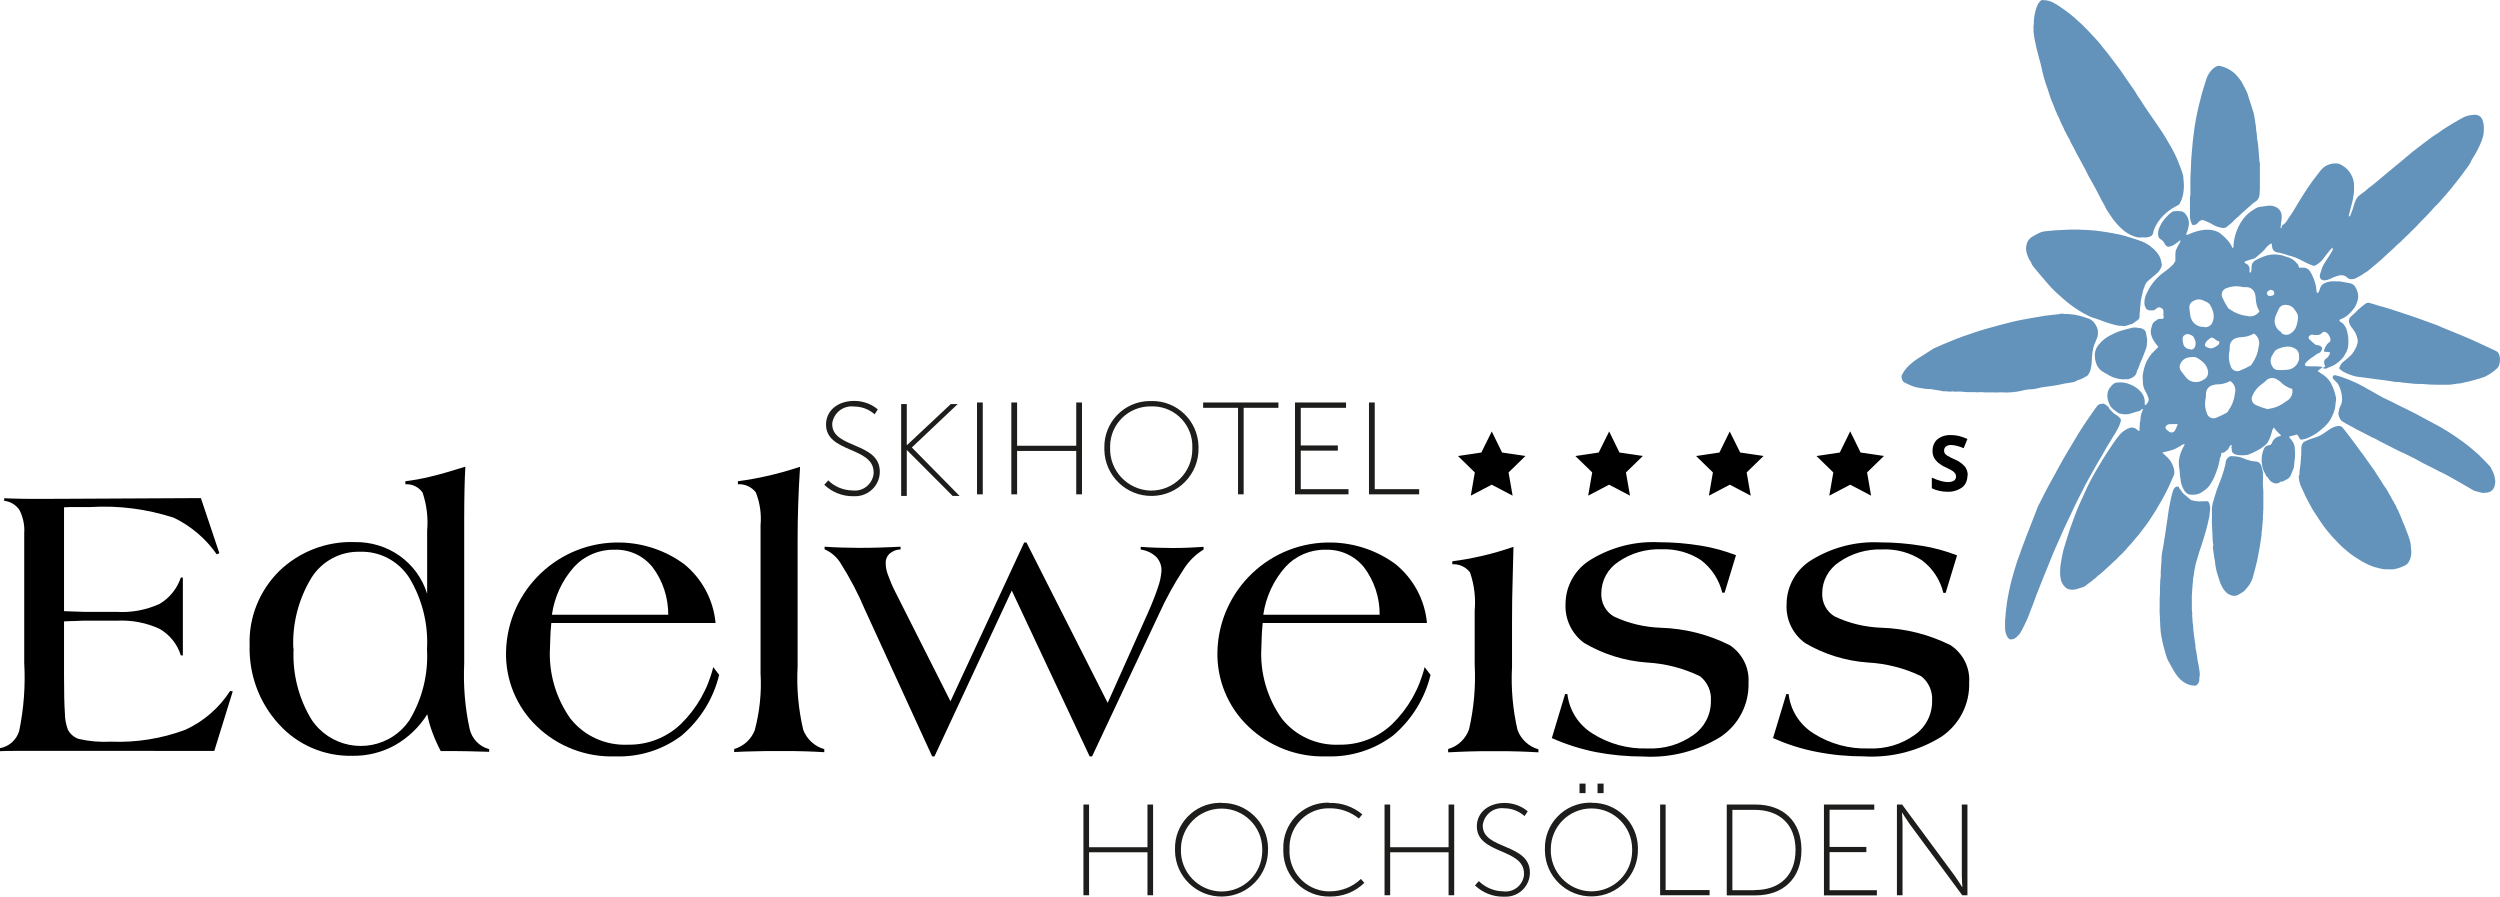 <?xml version="1.0" encoding="UTF-8"?><svg id="Ebene_1" xmlns="http://www.w3.org/2000/svg" viewBox="0 0 173.36 62.18"><defs><style>.cls-1,.cls-2,.cls-3{stroke-width:0px;}.cls-2{fill:#6392bb;}.cls-3{fill:#1d1d1b;}</style></defs><g id="Gruppe_808"><path id="Pfad_1983" class="cls-2" d="m150.85,18.1c0-.15,0-.3,0-.45.02-.08,0-.17.02-.24s.05-.14.09-.21c.03-.09.08-.18.14-.26.05-.08.09-.17.11-.26-.03-.03-.05,0-.07.01-.15.13-.31.24-.48.34-.09.04-.19.07-.29.08-.04,0-.08,0-.11-.03-.06-.04-.12-.1-.15-.17-.06-.14-.17-.26-.3-.33-.08-.05-.14-.14-.15-.24-.03-.2,0-.4.09-.58.05-.11.1-.21.16-.31s.14-.2.22-.3c.04-.05.09-.09.13-.14.11-.13.23-.23.37-.32.04-.03.08-.04.13-.04.16-.02.33-.02.49,0,.14.03.26.12.34.24.12.16.19.36.2.56,0,.09,0,.19-.03.28-.03.15-.08.31-.14.45,0,.02,0,.03-.02.05,0,.03.02.05.05.06h0s.07-.02.1-.03c.3-.14.62-.25.95-.3.32-.06.65-.04.95.06.14.05.27.12.38.22.15.12.29.25.42.4.15.16.27.35.36.55l.03.02s.04-.06.04-.1c0-.36.09-.73.21-1.07.14-.39.36-.76.64-1.07.11-.12.23-.22.36-.31.11-.08.24-.14.34-.22.07-.04.15-.07.24-.09l.58-.08c.18-.03.37,0,.53.07.21.08.37.26.42.48.02.1.03.21.02.31,0,.1-.02.2-.04.3,0,.1-.03.26-.04.38.02.02.05.02.07,0,0,0,0-.01,0-.02,0-.05.03-.1.03-.15.18-.1.32-.26.41-.44.06-.1.14-.19.2-.29.1-.15.2-.3.29-.46.18-.32.38-.63.58-.95s.42-.64.64-.95c.18-.25.38-.48.56-.73.09-.11.19-.2.3-.28.08-.05.16-.09.25-.12.22-.09.46-.11.69-.07.05,0,.09.03.13.05.33.16.61.42.77.75.13.24.19.51.18.78v.24c0,.21-.04.42-.08.63-.02.14-.06.29-.1.42-.07.24-.12.48-.18.7v.1s.08-.04.09-.06c.08-.18.15-.37.21-.56.05-.22.13-.44.24-.64.07-.1.15-.19.25-.26.21-.14.41-.3.6-.48.05-.05.12-.08.17-.12.22-.17.43-.35.64-.53l.84-.7.67-.55c.24-.2.46-.4.7-.59s.52-.4.78-.6c.18-.14.37-.27.55-.41s.37-.23.55-.37c.31-.24.65-.42.98-.63.23-.14.46-.26.69-.39.14-.07.3-.12.45-.14.09-.02.19-.02.28-.03.27-.03.52.14.59.4.05.15.08.3.08.45,0,.19,0,.39-.04.58-.03.13-.07.26-.12.39-.06.16-.13.32-.21.48-.14.27-.28.54-.45.79,0,0,0,.02-.02.03-.08.2-.19.39-.33.56-.09.12-.18.24-.27.37-.16.22-.33.44-.5.65-.24.31-.49.62-.76.92-.15.17-.3.34-.45.51-.02.02-.04.04-.06.06-.16.15-.31.31-.45.48-.11.13-.24.24-.35.37-.24.24-.47.47-.69.72-.11.12-.24.22-.35.34-.12.13-.24.25-.37.36-.14.12-.24.24-.35.35h0c-.17.14-.33.28-.48.44-.25.24-.51.45-.75.69-.15.15-.32.27-.48.42s-.39.31-.58.48c-.1.08-.22.12-.31.2s-.27.15-.41.24c-.13.09-.29.13-.45.12-.09,0-.18-.05-.25-.12-.12-.12-.29-.17-.46-.15-.06,0-.12.01-.17.03-.18.05-.36.12-.53.21-.12.06-.25.1-.39.11-.11.01-.23-.03-.3-.12-.06-.12-.06-.27,0-.39.05-.14.08-.28.14-.42.05-.11.11-.22.18-.32.13-.21.26-.4.39-.61.04-.06.07-.13.12-.2.03-.07.03-.14,0-.21-.04.04-.09.08-.12.12-.08.09-.16.19-.24.29-.11.14-.22.28-.32.42-.12.14-.26.26-.42.36-.05.03-.12.06-.18.07-.03,0-.07,0-.1-.02-.24-.09-.48-.2-.72-.33-.31-.17-.64-.3-.98-.38-.09-.02-.17-.07-.27-.09-.16-.05-.32-.08-.48-.11-.16-.02-.28-.13-.33-.28-.02-.07-.03-.15-.04-.22,0-.04,0-.07,0-.11-.07,0-.14.04-.2.09-.08.06-.16.14-.22.22-.11.15-.25.28-.39.4-.1.09-.22.18-.32.27-.04.03-.09.06-.14.07-.12.04-.24.07-.37.11-.06.02-.12.04-.18.06-.03.02-.05.03-.08.06,0,.06.04.08.08.1.2.07.31.27.27.48,0,.05,0,.1.02.15.06.02.08-.03.09-.06.02-.08.03-.16.03-.24v-.09c0-.19.1-.36.26-.45.17-.1.34-.18.53-.25.49-.21,1.05-.22,1.55-.03.04.02.08.03.12.04.26.06.49.21.66.41,0,.01.02.03.03.04.07.05.11.12.12.21,0,.03.02.05.03.08h.28c.19-.01.38.09.48.26.18.29.31.62.39.95.03.12.04.24.05.37,0,.06.02.11.04.17.06,0,.11-.03.13-.09.04-.08.06-.16.09-.24.03-.13.12-.24.24-.31.22-.12.48-.18.73-.16h.04c.2-.01.41,0,.61.05.16.02.32.06.48.09.13.03.24.1.31.21.12.18.2.38.22.59.02.11,0,.22-.02.33-.07.31-.22.6-.45.83-.09.1-.2.2-.31.29-.1.08-.21.15-.33.19l-.13.06c-.05.02-.06.07-.04.12,0,0,0,.02.02.03.11.05.21.12.28.22.1.12.17.25.2.4.09.31.13.63.1.95,0,.25-.09.49-.22.69-.03.05-.06.1-.09.15,0,.02-.02.04-.04.06-.19.24-.43.44-.7.58-.14.06-.26.12-.41.17,0,.02-.03.03-.04.04h-.1c-.06,0-.12-.01-.17-.03-.06,0,.2-.1.17-.15-.06-.08-.08-.17-.08-.27s.05-.19.14-.24c.13-.09.23-.23.27-.38.05-.15-.46-.02-.42-.17.04-.14.1-.28.18-.4.06-.09.14-.16.24-.22.06-.13.04-.27-.04-.39-.05-.11-.13-.21-.24-.27-.09-.06-.2-.04-.27.04-.09.1-.21.16-.34.15-.11.01-.22,0-.33-.02-.05-.02-.11,0-.15.04-.03.03-.07.04-.1.07-.03.1,0,.21.1.26.1.11.22.21.34.3.11.09.24.03.37.12s.14.14.1.24-.06.1-.11.19c-.06.04-.13.08-.21.1-.03.01-.05.03-.07.05-.12.09-.24.18-.36.25-.12.09-.24.19-.35.3-.02.02-.03.03-.04.06-.05.05-.05.12,0,.17.02.02.05.04.09.03.07,0,.24.02.3.01.25-.01.5,0,.75.03.2.02-.44.29-.25.34.02,0,.03.01.05.02.11.09.23.17.35.24.2.15.36.33.48.55.17.32.28.66.35,1.01v.16c0,.09-.04.17-.04.26,0,.22-.06.43-.14.64-.06.16-.14.31-.22.46-.15.23-.33.43-.54.6-.26.24-.56.45-.89.6-.19.1-.4.16-.62.18-.12-.09-.13-.26-.26-.36l-.56.15.06.08c.09.1.17.21.24.33.07.13.11.27.11.42,0,.08,0,.15.02.24v.14c0,.19-.02.38-.05.58-.02.08,0,.16-.02.24,0,.09-.04.18-.08.27-.04.11-.09.22-.13.33-.06.17-.19.3-.35.36-.04,0-.07.03-.1.05-.08.06-.18.09-.28.08-.1.11-.26.15-.4.11-.13-.03-.25-.1-.34-.2-.09-.08-.12-.22-.24-.29-.02,0-.02-.04-.03-.06-.02-.04-.04-.09-.06-.13-.12-.18-.19-.39-.21-.61-.06-.32-.03-.65.07-.95.02-.05.04-.1.06-.15.05-.13.17-.22.31-.24.12,0,.23-.08.26-.2.09-.23.3-.4.55-.44.02,0,.04-.02.06-.03,0-.03-.02-.05-.04-.07-.06-.06-.12-.12-.18-.17-.1-.1-.19-.21-.27-.33-.06.08-.11.17-.13.27-.04.19-.11.38-.19.56,0,0-.02.02-.02.03-.06.17-.18.32-.33.42-.15.13-.32.24-.5.33-.17.1-.36.17-.54.25-.04.02-.08.03-.12.04-.24.04-.49.04-.74,0-.1-.02-.19-.06-.26-.13-.06-.04-.09-.11-.09-.19,0-.03,0-.06,0-.09-.03-.07-.03-.15,0-.22v-.05s-.09,0-.11.04c-.04.05-.07.11-.1.17-.03.08-.09.14-.16.18-.02,0-.03.02-.04.03-.08.09-.19.13-.31.12,0,.04,0,.08-.02.12,0,.04,0,.09-.02.12-.05.08-.08.17-.08.27-.07.36-.18.71-.32,1.04-.09.24-.22.47-.36.68-.11.16-.25.29-.41.4-.1.08-.21.14-.33.2-.1.03-.2.06-.3.07s-.2,0-.3,0c-.11,0-.22-.06-.3-.13-.07-.06-.13-.14-.17-.22-.11-.19-.19-.41-.21-.63-.02-.15-.05-.3-.06-.46,0-.26-.08-.52-.07-.79,0-.08,0-.16.02-.24.05-.29.15-.57.29-.83.04-.06.07-.13.1-.2-.09,0-.17.02-.24.08-.05.04-.1.08-.16.1-.04.02-.09.04-.12.07-.12.07-.24.12-.37.16-.2.06-.41.11-.61.15-.02,0-.04.01-.05.03.11.11.24.22.34.32.27.26.44.6.49.97,0,.11,0,.21-.05.31-.12.26-.24.53-.35.78-.25.53-.54,1.05-.85,1.56-.18.28-.35.56-.54.84-.14.2-.29.4-.44.59-.1.13-.2.27-.31.4s-.24.26-.34.4c-.14.18-.31.33-.45.51-.15.17-.31.34-.48.49-.07.07-.13.15-.2.21-.15.12-.28.27-.42.39s-.24.22-.36.33-.22.21-.34.3c-.14.1-.27.21-.39.34-.09.02-.13.11-.2.16-.07.04-.14.09-.21.15s-.16.1-.22.17c-.06.05-.13.09-.21.11-.15.04-.3.09-.46.14-.19.05-.39.04-.57-.02-.06-.03-.11-.06-.16-.11-.19-.17-.31-.39-.34-.64-.04-.18-.04-.37-.03-.56,0-.27.06-.53.1-.79.05-.31.12-.61.22-.91.13-.4.24-.81.38-1.21.04-.11.08-.22.12-.33.16-.42.3-.83.48-1.24.08-.21.19-.4.28-.61.05-.12.1-.24.16-.36.12-.26.24-.52.38-.78.16-.31.34-.62.52-.92.07-.12.14-.24.21-.35.12-.2.24-.4.37-.6.16-.24.32-.48.48-.72.13-.19.27-.38.42-.56.15-.17.33-.31.53-.41.09-.05.19-.08.3-.1.12,0,.24.04.33.11.05.04.09.08.14.11.03.01.05.02.08.03,0-.16,0-.3.02-.43,0-.08,0-.16.03-.24.02-.12.02-.24.04-.37.02-.14.07-.28.14-.42,0-.02,0-.04.02-.06-.02-.02-.06-.02-.08,0h0s-.07.05-.1.08c-.04.04-.1.06-.16.07-.15.04-.3.08-.44.13-.18.07-.36.09-.55.07-.08,0-.15-.01-.22-.03-.09-.01-.17-.05-.24-.1-.08-.06-.17-.13-.25-.19-.13-.1-.23-.22-.29-.37-.09-.18-.14-.37-.15-.58,0-.18.04-.35.13-.5.09-.13.19-.25.32-.35.06-.04.12-.07.19-.07.23-.03.47-.02.7.04.21.06.42.15.6.27.13.08.25.18.35.29.22.23.34.55.3.87v.06s.07.04.1,0h0c.06-.07.11-.14.15-.22.04-.09.04-.19,0-.27-.05-.15-.11-.3-.19-.43-.1-.17-.16-.35-.18-.55,0-.15-.02-.3-.02-.46,0-.09,0-.17.03-.26.03-.19.08-.38.14-.56.14-.39.37-.74.68-1.02l.24-.24c-.09-.11-.18-.21-.25-.32-.12-.17-.21-.36-.26-.56-.03-.14-.02-.28.02-.42.1-.39.1-.37.43-.6.04-.03.1-.05.15-.04h.16c.09,0,.13-.05.12-.13,0-.03,0-.06-.02-.09-.02-.07.02-.24,0-.31-.02-.15-.05-.18-.18-.24-.07-.04-.16-.04-.24,0-.11.07-.15.17-.32.18h-.24s-.07-.03-.1-.04c-.05,0-.09-.04-.11-.08-.09-.12-.13-.26-.13-.41,0-.22.05-.43.15-.63.28-.64.74-1.18,1.32-1.57.19-.14.36-.29.53-.46m1.19,5.91c.14.02.27-.06.32-.2.04-.09.05-.2.04-.3-.02-.13-.07-.26-.14-.38-.02-.03-.05-.06-.09-.08-.05-.03-.1-.06-.16-.08-.12-.06-.26-.05-.37.03-.09.05-.15.16-.14.26,0,.11.02.22.04.33.05.24.27.41.52.39,0,0-.02.03-.02.03Zm.95-1.56c.26.04.51-.11.59-.36.07-.17.09-.35.07-.53-.04-.24-.13-.47-.26-.67-.04-.06-.1-.11-.16-.15-.1-.05-.2-.1-.3-.14-.23-.11-.49-.09-.7.05-.18.09-.28.28-.26.48.02.2.04.4.08.59.09.45.51.76.97.71l-.03.02h0Zm5.34.4c.2.17.49.18.69.02.15-.1.27-.24.34-.41.09-.23.14-.47.14-.72,0-.07-.02-.15-.05-.22-.05-.1-.11-.19-.18-.28-.13-.21-.37-.33-.61-.33-.2-.02-.39.08-.48.26s-.17.36-.24.54c-.16.42.02.89.42,1.1l-.03.02v.02Zm-5.4,3.26c.24-.1.38-.35.33-.61-.03-.18-.1-.34-.21-.48-.16-.18-.35-.33-.57-.45-.07-.03-.14-.05-.22-.05-.11,0-.22.01-.32.03-.25.03-.46.18-.57.4-.11.17-.1.38.02.54.12.16.24.32.37.48.31.35.84.39,1.21.11l-.03.03h0Zm6.63-1.56c.06-.25-.06-.52-.29-.63-.16-.09-.34-.13-.52-.12-.24.02-.48.08-.7.19-.07.03-.12.08-.17.15-.06.09-.12.18-.17.28-.13.21-.14.48-.02.7.07.18.24.31.44.31s.4,0,.6-.02c.47-.02.85-.4.86-.88l-.03.02h0Zm-5.57-1.12c-.1-.03-.19-.09-.27-.16-.02-.02-.05-.04-.07-.05-.08-.06-.2-.05-.27.02-.03.03-.06.06-.1.09-.09.06-.17.15-.21.26-.05.08-.02.18.06.23,0,0,.02,0,.02.01.09.04.17.07.27.09h.07c.14-.02.27-.08.38-.17.14-.05.21-.2.16-.33l-.04.02h0Zm5.09,3.3c-.3-.09-.57-.25-.79-.48-.06-.06-.13-.1-.21-.15-.24-.18-.59-.16-.8.06-.09.1-.2.18-.31.26-.27.19-.48.45-.61.75-.14.23-.06.52.16.65.02.01.05.03.07.04.25.11.51.2.77.27.06.02.13-.02.2-.03.41-.06.79-.24,1.11-.5.34-.16.52-.54.42-.9l-.03.03h.02Zm-2.65-3.82c-.27.15-.58.23-.89.24-.09,0-.17.02-.25.04-.3.05-.52.31-.52.61,0,.13,0,.27-.04.4-.05.32-.02.65.1.95.07.25.33.41.58.34.03,0,.05-.02.08-.03.25-.1.5-.22.73-.35.05-.03.08-.11.12-.16.24-.34.39-.73.43-1.14.12-.34-.02-.72-.32-.91h-.04.02Zm-1.65,3.29c-.27.15-.58.22-.89.22-.09,0-.17.02-.25.04-.3.05-.52.31-.52.61,0,.13,0,.27-.04.4-.05.32-.02.65.1.95.07.25.33.41.58.34.03,0,.05-.02.08-.03.25-.1.5-.22.73-.35.05-.03.08-.11.12-.16.24-.34.39-.73.43-1.14.11-.34-.02-.71-.33-.9h-.03l.02.02Zm2.03-4.87c-.15-.27-.23-.57-.24-.88,0-.09-.02-.17-.04-.26-.05-.3-.31-.52-.61-.51-.13,0-.27,0-.4-.04-.32-.05-.65-.02-.95.1-.26.07-.41.32-.34.58,0,.03.02.06.03.08.11.25.24.49.39.72.03.05.11.08.16.12.34.24.73.39,1.14.43.35.11.72-.04.9-.35h-.04Zm-5.66,7.87l-.04-.03c-.17,0-.34.01-.51.01-.09,0-.18.05-.24.12-.06.05-.07.14-.02.2,0,0,0,.01.02.02.05.07.12.13.19.17.12.1.3.09.4-.04.02-.03.04-.06.05-.09.04-.09.09-.18.12-.27.02-.04.04-.08.05-.12l-.03.02h0Zm6.41-9.33s-.09.06-.14.09c-.09.08-.1.12-.04.24.03.06.09.09.16.09.09,0,.18-.01.25-.06.04-.02.07-.06.06-.1,0-.02,0-.05,0-.07,0-.09-.06-.16-.15-.17l-.13-.03h0Z"/><path id="Pfad_1984" class="cls-2" d="m141.03,1.74c0-.19,0-.39.04-.58.03-.26.1-.52.2-.77.04-.1.1-.2.18-.28.06-.09.16-.13.26-.1.25,0,.5.07.72.2.18.09.34.21.51.32.38.26.75.54,1.08.85.27.24.53.48.77.74.25.27.44.48.66.71.15.16.28.34.42.52.09.11.18.22.27.33.17.22.34.44.5.66l.36.48c.07.1.14.2.21.3l.16.24c.14.2.27.39.41.59.06.09.13.18.19.27.07.1.14.21.2.32.08.14.17.27.26.39.05.08.1.16.15.24.11.17.22.34.33.5s.24.35.36.52.24.34.35.51.24.35.35.52c.06.09.11.18.17.27l.22.38c.08.14.17.27.24.41s.13.24.19.36c.19.39.35.79.49,1.19.04.1.06.22.1.32,0,.03.02.07.02.1,0,.22.05.44.04.67,0,.18-.02.35-.05.52-.04.24-.12.46-.24.67-.02.04-.05.08-.09.1-.08.04-.15.09-.24.13-.15.08-.29.17-.43.28-.11.09-.22.17-.32.27-.32.3-.57.67-.72,1.08,0,.04-.02.08-.03.12,0,.04-.02.08-.03.12-.03.09-.1.16-.19.19-.14.06-.3.08-.45.06h-.09c-.19.03-.39,0-.57-.07-.32-.11-.62-.29-.86-.52-.3-.28-.57-.59-.79-.94l-.24-.36s-.02-.03-.03-.05c-.07-.15-.15-.31-.24-.46s-.19-.35-.28-.53-.14-.28-.22-.42l-.28-.51-.2-.35c-.08-.15-.16-.32-.24-.48s-.13-.24-.2-.37c-.1-.18-.19-.36-.29-.54s-.2-.34-.27-.51-.2-.33-.27-.52c-.05-.12-.11-.23-.18-.34-.08-.16-.16-.32-.25-.48-.02-.04-.03-.07-.04-.11l-.18-.36c-.04-.07-.06-.15-.1-.23,0-.03-.02-.07-.04-.1-.08-.15-.15-.3-.21-.46-.1-.19-.15-.4-.24-.59-.15-.32-.24-.66-.35-1-.1-.26-.19-.53-.26-.8s-.16-.61-.22-.92c-.03-.12-.06-.24-.1-.36-.13-.46-.24-.92-.33-1.39-.03-.17-.05-.35-.07-.53,0-.14,0-.27,0-.41h.02Z"/><path id="Pfad_1985" class="cls-2" d="m143.1,21.77c.51-.01,1.01.07,1.48.24.07.03.14.05.22.07.18.06.34.18.44.33.1.13.18.28.22.44,0,.05.02.09.02.14,0,.13,0,.25-.03.37-.05.11-.1.24-.14.34-.06.13-.11.27-.15.41-.05.24-.09.47-.1.71,0,.29-.03.57-.1.85-.04.13-.11.26-.2.37,0,0-.02.02-.03.02-.13.08-.26.15-.4.22-.15.04-.3.1-.44.18-.04.02-.09.04-.13.04-.11.02-.24.05-.35.06-.3.03-.6.13-.9.17s-.57.08-.86.12c-.1.01-.21.04-.31.07-.2.05-.4.08-.61.08-.16.01-.32.04-.48.08-.27.07-.55.11-.84.13h-.14c-.09.02-.17.02-.26,0h-.19c-.18-.02-.37.03-.56,0h-.39c-.16.01-.32,0-.48-.02h-.04c-.16.02-.33.02-.49,0h-.46c-.15,0-.25-.03-.38-.03-.13-.01-.26-.01-.39,0-.07,0-.14,0-.21-.02-.06.01-.13.02-.19.02-.16-.02-.32-.03-.48-.03-.06,0-.12-.02-.19-.04l-.52-.08c-.06-.02-.13-.03-.19-.03-.21,0-.42-.02-.62-.06-.23-.03-.46-.08-.68-.17-.1-.04-.19-.09-.29-.13-.02-.02-.05-.03-.08-.04-.15-.04-.27-.16-.3-.32-.03-.1-.03-.2.02-.29.09-.17.2-.33.33-.48.14-.15.29-.28.44-.4.28-.22.59-.39.88-.58l.37-.24c.06-.04.12-.08.18-.11.37-.17.74-.33,1.12-.48.29-.12.59-.24.89-.35.25-.09.52-.17.77-.26s.57-.19.86-.27c.6-.17,1.19-.33,1.79-.48.36-.09.72-.15,1.09-.22s.76-.14,1.14-.2c.06,0,.13-.01.19-.02.29-.03.57-.07.86-.1.07-.03.16-.04.24-.03l.05.02Z"/><path id="Pfad_1986" class="cls-2" d="m159.45,32.95c0-.22.02-.43.06-.64.02-.19.04-.37.05-.56,0-.11.02-.22.02-.34v-.28c0-.14.02-.28.1-.4.03-.05.08-.09.13-.11.11-.05.21-.1.32-.14.1-.04.21-.08.32-.11.31-.09.6-.24.86-.44.16-.12.33-.23.51-.31.13-.05.27-.08.41-.08.1.01.18.06.24.14.14.17.27.34.4.51l.45.6c.12.16.24.32.35.48.05.07.11.14.17.22.17.24.33.49.52.73.07.11.14.21.22.31.07.1.14.2.2.31.07.1.13.19.19.29.08.13.17.25.24.38.07.12.15.24.24.35.06.09.11.18.16.27.06.15.18.28.24.43,0,.02,0,.03.02.05.03.08.1.13.13.21.02.07.06.14.11.2.02.03.04.07.05.11.03.1.08.19.15.28,0,0,0,.02,0,.03.1.22.2.45.29.68,0,0,0,.02,0,.03.11.22.2.45.28.68.08.19.15.38.21.58.05.15.08.31.09.48,0,.08,0,.16.02.24.02.22,0,.45-.08.66-.03.06-.06.13-.1.19-.04.08-.11.14-.18.19-.28.16-.58.26-.89.31h-.26c-.2,0-.41,0-.61-.05-.28-.06-.56-.14-.82-.26-.17-.08-.34-.16-.5-.26-.19-.11-.38-.24-.57-.36-.15-.1-.28-.21-.42-.32s-.27-.24-.41-.36c-.09-.08-.16-.17-.24-.24-.29-.29-.56-.59-.81-.91-.12-.15-.24-.32-.35-.48s-.22-.33-.33-.5c-.18-.26-.34-.52-.48-.8-.09-.18-.2-.36-.29-.55-.05-.11-.09-.24-.15-.34-.05-.1-.1-.2-.14-.3-.12-.25-.17-.52-.16-.8h.02Z"/><path id="Pfad_1987" class="cls-2" d="m147.23,22.6c-.22,0-.43-.02-.64-.09-.2-.04-.38-.12-.57-.17-.11-.03-.2-.08-.3-.11-.15-.06-.3-.11-.46-.16-.15-.04-.29-.1-.42-.16-.27-.13-.53-.28-.78-.44-.36-.23-.71-.5-1.03-.79-.16-.15-.34-.29-.5-.45s-.37-.36-.53-.56-.37-.42-.55-.64c-.14-.17-.29-.34-.42-.51-.08-.09-.14-.19-.18-.3,0-.03-.02-.06-.04-.08-.12-.17-.21-.37-.26-.57-.09-.26-.07-.54.04-.79.07-.15.19-.28.34-.37.14-.09.29-.15.44-.24.16-.08.34-.13.52-.14.41-.05.83-.08,1.25-.09.14,0,.28-.02.42-.02.34,0,.68,0,1.02.02.24.02.48.02.72.05.31.04.62.08.92.13.22.04.43.07.64.12.35.07.68.17,1.02.28.21.06.41.14.61.21.29.11.55.27.79.48.16.13.29.29.41.46.09.15.15.31.18.48.06.3.07.24-.07.52-.07.13-.17.24-.28.33-.16.14-.33.26-.48.4-.17.12-.29.3-.34.5-.02.08-.07.17-.09.24-.04.18-.08.35-.12.53-.04.16-.06.32-.06.48-.05.2-.02.41-.06.61v.16c0,.11-.04.21-.13.27l-.33.24s-.08.04-.13.05c-.08.02-.16.04-.24.07-.1.05-.21.07-.32.06h.01Z"/><path id="Pfad_1988" class="cls-2" d="m151.89,13.59v-1.1c0-.31.03-.62.04-.93,0-.22.02-.45.03-.67.03-.38.06-.75.1-1.12.02-.21.05-.42.08-.63.04-.39.12-.78.19-1.16.07-.35.15-.69.24-1.03.12-.5.27-.99.43-1.47.08-.26.23-.49.42-.68.07-.07.15-.13.24-.18.09-.05.2-.07.31-.04.4.09.77.29,1.07.59.14.15.27.31.39.48.04.05.05.11.08.16.12.2.22.4.31.61.04.1.08.2.1.3.1.29.19.58.28.87.05.14.09.29.12.44.04.24.08.48.11.72,0,.1.02.21.03.32.03.15.05.3.05.45,0,.11.03.22.05.33.03.19.04.39.06.58s.03.45.05.67c0,.04,0,.08.02.12.02.11.03.22.02.33v.14s0,.05,0,.07v.76c0,.18,0,.35,0,.53-.02.16,0,.31-.03.48-.02.2-.14.38-.32.48-.08.04-.15.1-.21.16-.24.21-.48.42-.72.64-.12.11-.24.24-.37.34-.09.07-.16.16-.24.24-.09.09-.19.17-.29.24-.02.01-.04.03-.05.04-.1.12-.25.17-.4.13-.21-.03-.41-.1-.59-.2-.21-.13-.43-.23-.66-.32-.11-.04-.24-.01-.33.07-.04.03-.07.06-.09.1-.06.08-.15.13-.25.15-.07.03-.14,0-.17-.07h0c-.08-.17-.13-.34-.13-.52v-1.37h0l.02-.05Z"/><path id="Pfad_1989" class="cls-2" d="m162.23,25.48c.05-.16.14-.3.28-.4.12-.11.26-.22.39-.33.17-.15.31-.33.41-.53.04-.06.06-.13.1-.19s0-.13.06-.18c.03-.13.03-.26,0-.38-.03-.12-.07-.24-.12-.35-.04-.08-.09-.16-.15-.24-.04-.07-.09-.14-.15-.2-.07-.09-.12-.19-.15-.3-.05-.16,0-.34.14-.44.17-.15.34-.31.5-.48.15-.14.31-.27.48-.39.04-.03.09-.06.14-.07.04-.01.08-.01.12,0,.24.06.45.13.67.2l.26.07.48.14,1.3.43c.36.12.72.24,1.06.37s.7.24,1.04.38c.1.04.19.09.29.13.46.19.91.37,1.37.56.5.2.99.43,1.48.66l.43.2c.15.07.3.14.44.21.1.05.17.14.2.24.07.19.08.39.03.59,0,.03,0,.07-.02.1-.02.09-.06.17-.13.24-.16.16-.35.3-.54.42-.11.07-.22.13-.34.19-.13.05-.25.09-.39.13-.43.13-.88.24-1.32.33-.27,0-.52.09-.79.09h-.79c-.13,0-.26,0-.38-.01s-.24,0-.35-.02l-.42-.03c-.1.01-.2.01-.3,0-.22,0-.43-.05-.65-.06-.16,0-.33-.03-.49-.06-.1-.02-.2,0-.3-.01-.25-.05-.51-.08-.76-.12-.09-.01-.18-.02-.26-.03-.2-.02-.4-.05-.6-.08s-.33-.05-.5-.07-.38-.04-.57-.07c-.16-.03-.32-.08-.48-.14-.17-.06-.33-.13-.48-.22-.08-.05-.15-.11-.23-.17-.02-.03-.03-.06-.04-.09l.03-.02Z"/><path id="Pfad_1990" class="cls-2" d="m145.77,27.98c.09,0,.17.03.24.08.06.04.11.09.16.13.02.01.04.03.05.05.03.14.16.2.24.3.08.1.18.18.3.24.09.06.18.13.25.22.05.05.08.13.05.2,0,.06-.03.12-.05.18-.08.22-.19.43-.31.63-.12.19-.24.37-.34.56-.09.14-.18.28-.27.43-.05.08-.1.17-.15.26-.1.21-.22.4-.34.59-.2.35-.4.69-.59,1.04-.11.2-.22.4-.33.59-.09.16-.17.32-.24.48-.05.09-.1.18-.15.28-.27.53-.53,1.07-.78,1.61-.12.26-.24.51-.37.78-.14.31-.28.62-.41.93-.11.26-.24.51-.34.77-.14.33-.27.67-.41,1.01-.07.18-.15.36-.22.54-.17.44-.35.87-.52,1.31-.1.28-.21.56-.31.84-.08.21-.17.41-.24.62-.1.28-.24.54-.36.8-.07.15-.16.3-.24.45-.07.09-.15.18-.24.26-.1.11-.24.17-.39.18-.06,0-.13,0-.17-.06-.05-.06-.1-.12-.13-.19-.07-.15-.11-.31-.12-.48,0-.16,0-.33,0-.49v-.07c.03-.42.07-.84.13-1.26.04-.31.11-.61.17-.92.09-.44.22-.88.34-1.31.12-.42.26-.84.42-1.25.03-.08.05-.15.08-.24.13-.35.26-.7.4-1.05.16-.41.32-.82.48-1.23.08-.21.16-.42.24-.62.04-.11.1-.21.16-.32.19-.37.36-.74.56-1.1.3-.55.6-1.09.9-1.64.2-.36.41-.73.63-1.08.18-.3.35-.6.53-.89s.38-.61.58-.9.44-.64.66-.95c.04-.06.09-.12.14-.18.09-.08.21-.12.32-.1v-.03Z"/><path id="Pfad_1991" class="cls-2" d="m162.18,28.57c0-.14.04-.28.11-.4.08-.15.12-.31.12-.48,0-.34-.09-.68-.24-.99-.04-.08-.1-.16-.17-.22-.07-.08-.15-.14-.21-.21-.05-.06-.05-.14,0-.19.03-.05.09-.08.15-.06.15.03.31.08.46.13.16.07.32.12.48.18.24.1.45.19.67.3s.45.24.68.37.46.26.69.39c.23.14.47.26.72.37.22.09.42.22.64.32.27.12.53.27.81.4.31.15.62.31.92.48.15.08.3.15.45.24.24.13.5.27.74.4.19.11.38.23.57.34.35.22.7.46,1.03.7.27.2.52.4.77.62.11.1.22.19.33.29.06.06.11.12.17.17.22.21.42.44.63.66.02.02.03.05.04.07,0,.03.03.07.04.1.13.21.21.45.24.69.03.18,0,.37-.06.54-.08.21-.28.36-.51.38-.08,0-.16.02-.24.02-.05,0-.11,0-.16-.02-.15-.04-.3-.08-.44-.12-.05,0-.09-.03-.13-.06-.52-.3-1.03-.6-1.55-.89-.28-.16-.57-.31-.86-.44-.09-.04-.17-.1-.26-.14l-.82-.41-.64-.35c-.18-.09-.36-.18-.55-.27-.09-.05-.19-.09-.29-.13-.32-.16-.65-.32-.97-.49-.28-.14-.57-.28-.84-.44-.06-.04-.13-.05-.19-.08-.2-.1-.39-.21-.59-.31-.32-.15-.62-.32-.93-.49-.19-.1-.37-.2-.55-.31-.05-.03-.09-.07-.13-.12-.11-.16-.16-.34-.16-.53h.03Z"/><path id="Pfad_1992" class="cls-2" d="m151.09,33.81l.28.38s.04.05.06.06l.39.33.12.1.26.06c.17.03.34.04.51.02h.41s.05.08.07.12c.03.09.06.18.07.27v.14c0,.11-.03.24-.04.35,0,.08,0,.16-.03.24-.06.31-.14.61-.22.92-.1.35-.21.7-.32,1.04-.1.29-.2.59-.28.89-.1.3-.17.61-.22.93,0,.15-.05.3-.07.45-.02.21-.03.41-.05.61,0,.11-.02.22-.02.33-.02.17-.03.35-.02.52,0,.14,0,.27,0,.4v.09c0,.16,0,.33.03.49-.03.2.04.4.02.6.06.24.03.48.08.7,0,.09.02.19.03.28.02.14.04.28.06.42,0,.06.02.13.03.19,0,.12,0,.23.04.35.04.2.07.39.09.59.02.15.06.3.09.45.03.18.06.37.08.56,0,.11,0,.22-.03.33,0,.03,0,.07,0,.1,0,.16-.07.3-.2.39-.02,0-.03.02-.04.04-.16,0-.32-.02-.48-.07-.29-.1-.54-.28-.74-.52-.12-.14-.23-.3-.32-.46-.13-.24-.28-.49-.41-.74-.05-.12-.1-.24-.13-.37-.12-.38-.22-.77-.29-1.16-.06-.28-.09-.56-.1-.84v-.1c0-.1-.02-.2-.02-.3v-.12c-.03-.3-.03-.61-.02-.92v-.49c0-.08.02-.16.02-.24,0-.18,0-.36,0-.55.03-.22,0-.43.05-.65,0-.11.02-.21,0-.32.02-.31.04-.62.06-.93,0-.11,0-.21.02-.32.03-.23.08-.45.12-.68.05-.32.1-.65.15-.98s.1-.64.14-.95c0-.07.02-.14.03-.21.03-.25.07-.5.13-.75.03-.2.08-.4.13-.6.03-.11.06-.21.1-.32.02-.04.04-.08.08-.12.07-.1.21-.13.32-.07l-.02.04Z"/><path id="Pfad_1993" class="cls-2" d="m153.48,37.87c0-.12-.03-.24-.04-.37-.02-.28-.03-.55-.04-.83,0-.17-.02-.34-.02-.51,0-.26.02-.53,0-.79,0-.23.05-.46.12-.68.08-.26.15-.52.24-.77s.2-.54.31-.81c.11-.31.21-.63.28-.95v-.03c0-.14.05-.27.15-.37.06-.08.16-.13.26-.13.17,0,.34.02.51.05.21.04.4.15.6.21.18.06.36.1.55.11.19,0,.36.13.41.31.04.14.08.28.11.43v.27c.02.08.02.16,0,.24v.43c.02.16.03.32.03.48,0,.06,0,.12,0,.18,0,.15,0,.29,0,.44v.1c0,.07,0,.14,0,.21,0,.09,0,.18,0,.26-.03.14,0,.28-.03.41v.26c-.03.2-.03.4-.05.59,0,.09-.02.18-.04.27v.07c0,.11,0,.21-.03.32-.03.22-.06.44-.1.66-.05.3-.11.6-.17.9s-.15.58-.22.88c-.03.14-.08.28-.12.42-.05.15-.13.29-.21.42-.1.15-.21.28-.33.4-.06.06-.13.12-.21.16-.08.05-.17.1-.26.15-.16.08-.35.08-.51,0-.14-.05-.26-.13-.35-.24-.1-.1-.18-.22-.24-.35-.03-.09-.09-.16-.12-.25-.08-.24-.15-.46-.22-.69-.03-.08-.05-.17-.06-.26-.04-.16-.07-.32-.08-.48,0-.1-.03-.2-.05-.3l-.1-.71v-.14l.02.04h.01Z"/><path id="Pfad_1994" class="cls-2" d="m147.28,26.31c-.28-.01-.55-.07-.81-.17-.13-.06-.26-.13-.38-.21-.07-.03-.14-.07-.2-.11-.27-.14-.47-.39-.55-.68-.06-.19-.08-.38-.08-.57.02-.27.13-.52.31-.71.21-.25.47-.46.77-.61.24-.13.49-.24.75-.32.28-.08.57-.16.85-.22h.12c.09,0,.19.03.28.03s.17.03.25.07c.12.05.2.15.22.27.03.15.06.3.08.45v.04c0,.1,0,.21-.02.31,0,.13-.04.27-.09.39-.07.21-.16.4-.24.61-.1.2-.18.41-.25.63-.07.12-.12.26-.15.39,0,.03-.03.06-.05.09-.08.1-.17.18-.29.22-.09.03-.16.09-.26.09h-.28.02Z"/></g><g id="Gruppe_809"><path id="Pfad_2013" class="cls-1" d="m107.61,51.18l.92-3.05h.16c.13,1.13.77,2.13,1.73,2.73,1.15.73,2.49,1.09,3.84,1.04,1.13.05,2.24-.27,3.16-.93.77-.53,1.23-1.41,1.22-2.35.05-.67-.23-1.32-.76-1.73-1.16-.56-2.42-.88-3.7-.95-1.53-.11-3.02-.58-4.34-1.36-.85-.63-1.33-1.64-1.28-2.69,0-1.27.68-2.45,1.78-3.1,1.41-.85,3.04-1.27,4.68-1.19.98,0,1.96.08,2.93.24.83.13,1.65.36,2.43.66l-.79,2.6h-.16c-.22-.9-.74-1.7-1.48-2.26-.81-.53-1.76-.79-2.73-.75-1.07-.04-2.12.26-3,.87-.73.48-1.17,1.29-1.18,2.17-.03.66.3,1.29.87,1.62,1.02.48,2.12.74,3.24.78,1.67.05,3.31.46,4.8,1.21.86.57,1.36,1.55,1.3,2.58.05,1.51-.68,2.93-1.93,3.77-1.61,1-3.48,1.48-5.37,1.37-1.11,0-2.21-.1-3.3-.31-1.04-.21-2.05-.53-3.02-.96h-.02Z"/><path id="Pfad_2014" class="cls-1" d="m122.95,51.18l.92-3.05h.16c.13,1.13.77,2.13,1.73,2.73,1.15.73,2.49,1.09,3.84,1.04,1.13.05,2.24-.27,3.16-.93.77-.53,1.23-1.41,1.22-2.35.05-.67-.23-1.32-.76-1.73-1.16-.56-2.42-.88-3.71-.95-1.53-.11-3.02-.57-4.34-1.35-.86-.62-1.34-1.64-1.28-2.69,0-1.27.68-2.45,1.78-3.1,1.41-.85,3.04-1.27,4.68-1.19.98,0,1.96.08,2.93.24.83.13,1.65.36,2.43.66l-.79,2.6h-.16c-.22-.9-.74-1.7-1.49-2.26-.81-.53-1.76-.79-2.73-.75-1.07-.04-2.12.26-3,.87-.73.48-1.18,1.29-1.18,2.16-.03.66.3,1.29.87,1.62,1.01.48,2.12.74,3.24.78,1.67.05,3.3.47,4.79,1.21.86.57,1.36,1.55,1.29,2.58.05,1.51-.68,2.93-1.93,3.77-1.61,1-3.48,1.47-5.37,1.36-1.11,0-2.22-.1-3.31-.32-1.04-.2-2.05-.53-3.02-.96h.03Z"/><path id="Pfad_2015" class="cls-1" d="m.3,34.55c.39.02.84.03,1.35.04.51.01,1.33,0,2.46,0l9.82-.05,1.28,3.82-.18.08c-.76-1.09-1.78-1.96-2.98-2.54-1.86-.6-3.82-.86-5.77-.74h-1.12c-.24,0-.48,0-.72.02v7.2c.19,0,.48.02.83.03s.59.02.69.02h2.15c1.01.06,2.02-.13,2.95-.55.7-.41,1.22-1.06,1.48-1.83h.14v5.4h-.14c-.24-.78-.76-1.43-1.47-1.84-.92-.43-1.94-.62-2.96-.57h-2.38l-.47.02c-.29,0-.56.02-.82.03v3.79c0,1.17.02,2.03.06,2.58,0,.38.07.76.2,1.12.15.31.43.55.76.66.74.17,1.49.23,2.24.19,1.75.07,3.5-.21,5.14-.82,1.28-.58,2.36-1.52,3.12-2.7l.18.03-1.28,4.13H.99c-.31,0-.63,0-.99.02v-.21c.63-.11,1.15-.58,1.33-1.19.32-1.55.44-3.13.35-4.71v-9.01c.04-.55-.08-1.11-.33-1.6-.24-.36-.63-.6-1.06-.64v-.19h0Z"/><path id="Pfad_2016" class="cls-1" d="m29.62,41.16v-4.36c.08-.89-.03-1.8-.32-2.65-.27-.38-.72-.6-1.19-.57v-.21c.59-.07,1.17-.18,1.74-.32.64-.15,1.44-.38,2.42-.69-.03.53-.05,1.06-.06,1.59s-.02,1.19-.02,1.97v10.07c-.07,1.53.05,3.07.38,4.57.16.68.68,1.21,1.35,1.39v.18h-.08c-1.07-.03-1.86-.05-2.38-.05h-.9c-.21-.4-.4-.82-.56-1.25-.16-.42-.29-.86-.37-1.3-.56.89-1.33,1.63-2.25,2.15-.91.5-1.93.75-2.96.73-1.93.04-3.78-.75-5.08-2.19-1.37-1.49-2.09-3.46-2.03-5.48-.07-1.92.68-3.78,2.05-5.14,1.4-1.35,3.29-2.08,5.23-2.01,1.12-.02,2.21.31,3.12.95.9.64,1.57,1.55,1.9,2.61h.01Zm-9.26,3.8c-.09,1.74.34,3.46,1.25,4.95,1.26,1.88,3.8,2.38,5.68,1.13.43-.29.8-.65,1.09-1.08.9-1.48,1.33-3.21,1.23-4.94.1-1.74-.33-3.48-1.24-4.97-.75-1.16-2.05-1.84-3.43-1.79-1.35-.03-2.62.66-3.34,1.8-.9,1.48-1.34,3.19-1.26,4.91h.02Z"/><path id="Pfad_2017" class="cls-1" d="m49.62,43.2h-11.39c-.04.4-.06.74-.07,1.02s-.02.5-.02.66c-.11,1.77.4,3.53,1.43,4.97.96,1.2,2.44,1.86,3.98,1.79,1.35.02,2.65-.48,3.63-1.4,1.12-1.08,1.91-2.46,2.28-3.98l.41.54c-.4,1.65-1.32,3.13-2.62,4.22-1.32.99-2.94,1.49-4.59,1.43-2.01.07-3.97-.68-5.42-2.07-1.42-1.35-2.2-3.24-2.15-5.2.11-4.28,3.67-7.67,7.96-7.56,1.58.04,3.11.56,4.38,1.49,1.25,1.01,2.04,2.48,2.19,4.09Zm-11.35-.57h8.07c0-1.19-.37-2.35-1.09-3.3-.64-.8-1.62-1.25-2.65-1.21-1.06-.02-2.07.41-2.79,1.19-.83.93-1.36,2.08-1.54,3.32h0Z"/><path id="Pfad_2018" class="cls-1" d="m50.91,52.15v-.21c.66-.19,1.19-.68,1.43-1.31.34-1.28.48-2.62.4-3.94v-10.27c.07-.77-.04-1.55-.33-2.28-.3-.38-.76-.59-1.24-.56v-.21c.68-.09,1.35-.21,2.01-.36.71-.16,1.47-.37,2.3-.64-.06.9-.1,1.77-.13,2.62s-.04,1.7-.04,2.57v8.66c-.08,1.47.05,2.95.39,4.39.25.65.79,1.15,1.46,1.34v.21c-.41-.03-.85-.04-1.31-.06s-1.07-.02-1.85-.02c-.67,0-1.24,0-1.7.02-.46,0-.93.03-1.39.05Z"/><path id="Pfad_2019" class="cls-1" d="m75.72,52.45h-.16l-5.4-11.5-5.36,11.5h-.16l-4.67-10.19c-.46-1.09-1.01-2.14-1.64-3.14-.26-.46-.67-.82-1.15-1.03v-.18c.42.03.83.05,1.22.06s.77.02,1.13.02c.48,0,.97,0,1.45-.02s.97-.03,1.47-.06v.19c-.28,0-.55.11-.76.29-.19.18-.29.43-.27.69,0,.27.06.54.16.8.14.39.3.77.49,1.14l3.84,7.61,5.11-11.01h.16l5.63,11.12,2.76-6.17c.33-.74.57-1.36.73-1.85.13-.36.21-.73.24-1.12.02-.36-.11-.71-.36-.98-.3-.28-.68-.46-1.08-.51v-.19c.38.03.74.05,1.1.06s.7.02,1.04.02.75,0,1.12-.02.73-.03,1.1-.06v.19c-.58.35-1.06.84-1.41,1.41-.65.99-1.21,2.02-1.7,3.1l-4.63,9.85v-.02Z"/><path id="Pfad_2020" class="cls-1" d="m98.94,43.2h-11.38c-.04.4-.06.74-.07,1.02s-.02.5-.02.66c-.11,1.77.4,3.53,1.43,4.97.96,1.2,2.44,1.86,3.98,1.79,1.35.02,2.65-.48,3.63-1.4,1.12-1.08,1.91-2.46,2.28-3.98l.41.54c-.4,1.65-1.32,3.13-2.62,4.22-1.32.99-2.94,1.49-4.59,1.43-2.01.07-3.97-.68-5.42-2.07-1.42-1.35-2.2-3.24-2.15-5.2.11-4.28,3.67-7.67,7.96-7.56,1.58.04,3.11.56,4.38,1.49,1.25,1.01,2.04,2.48,2.19,4.08h-.01Zm-11.34-.57h8.07c.01-1.19-.37-2.35-1.09-3.3-.65-.8-1.63-1.24-2.65-1.21-1.06-.02-2.07.41-2.79,1.19-.83.93-1.36,2.09-1.54,3.32h0Z"/><path id="Pfad_2021" class="cls-1" d="m100.42,52.15v-.21c.68-.19,1.22-.71,1.45-1.37.34-1.47.47-2.99.39-4.5v-3.72c.08-.9-.03-1.8-.32-2.65-.29-.39-.75-.6-1.23-.57v-.21c.67-.08,1.34-.21,2.01-.36.75-.17,1.5-.39,2.23-.64,0,.1-.02.75-.05,1.96-.04,1.2-.05,2.28-.05,3.24v3.11c-.08,1.47.05,2.95.38,4.39.24.65.78,1.15,1.45,1.34v.21c-.42-.03-.86-.04-1.31-.06s-1.07-.02-1.86-.02c-.66,0-1.22,0-1.68.02s-.93.03-1.4.06v-.02Z"/><path id="Pfad_2022" class="cls-1" d="m103.44,29.91l.72,1.47,1.62.24-1.17,1.14.28,1.61-1.45-.76-1.45.76.28-1.61-1.17-1.14,1.62-.24.73-1.47h-.01Z"/><path id="Pfad_2023" class="cls-1" d="m111.58,29.91l.72,1.47,1.62.24-1.17,1.14.28,1.61-1.45-.76-1.45.76.28-1.61-1.17-1.14,1.62-.24.73-1.47h-.01Z"/><path id="Pfad_2024" class="cls-1" d="m119.94,29.91l.73,1.47,1.62.24-1.17,1.14.28,1.61-1.45-.76-1.45.76.28-1.61-1.17-1.14,1.62-.24.72-1.47h-.01Z"/><path id="Pfad_2025" class="cls-1" d="m128.3,29.91l.72,1.47,1.62.24-1.17,1.14.28,1.61-1.45-.76-1.45.76.28-1.61-1.17-1.14,1.62-.24.72-1.47Z"/><path id="Pfad_2026" class="cls-1" d="m136.43,32.99c0,.31-.12.62-.37.81-.3.21-.66.32-1.03.3-.37,0-.74-.08-1.07-.24v-.74c.21.1.43.18.65.24.16.04.32.07.48.07.14,0,.28-.03.41-.1.09-.07.15-.18.14-.3,0-.07-.02-.14-.06-.2-.05-.07-.11-.12-.18-.17-.16-.1-.32-.18-.49-.26-.19-.08-.36-.19-.52-.32-.11-.1-.21-.22-.28-.35-.07-.15-.11-.31-.1-.48,0-.3.11-.59.34-.79.27-.21.61-.31.95-.29.19,0,.38.02.57.07s.38.12.56.2l-.26.64c-.16-.07-.33-.13-.5-.17-.13-.03-.26-.05-.39-.05s-.25.03-.35.11c-.08.07-.12.17-.12.28,0,.07.02.13.05.19.04.06.1.11.16.15.17.1.34.19.51.26.28.11.53.29.73.51.13.18.2.4.19.62h-.02Z"/></g><path id="Pfad_2194" class="cls-3" d="m57.42,33.3c.45.45,1.06.7,1.7.71.72.09,1.37-.43,1.46-1.15v-.11c0-1.78-3.3-1.34-3.3-3.31,0-1,.86-1.64,1.95-1.64.6,0,1.18.2,1.64.59l-.22.34c-.39-.35-.9-.54-1.43-.54-.74-.09-1.42.44-1.51,1.18v.05c0,1.69,3.3,1.23,3.3,3.29,0,.94-.77,1.7-1.71,1.7-.06,0-.12,0-.18,0-.73,0-1.43-.29-1.96-.79l.27-.3h-.01Z"/><path id="Pfad_2195" class="cls-3" d="m62.49,28.02h.39v2.84h.02l3.03-2.84h.48l-3.17,3v.02l3.3,3.35h-.48l-3.16-3.17h-.02v3.17h-.39s0-6.37,0-6.37Z"/><rect id="Rechteck_124" class="cls-3" x="67.75" y="27.91" width=".4" height="6.37"/><path id="Pfad_2196" class="cls-3" d="m70.13,27.91h.4v3h4.1v-3h.4v6.37h-.4v-3.01h-4.1v3.01h-.4v-6.37Z"/><path id="Pfad_2197" class="cls-3" d="m79.82,34.02c1.58,0,2.85-1.27,2.86-2.85v-.12c.06-1.53-1.14-2.82-2.67-2.87h-.18c-1.55-.03-2.83,1.2-2.85,2.75v.12c-.05,1.59,1.21,2.92,2.8,2.97h.06m0-6.21c1.77-.04,3.23,1.37,3.27,3.14v.11c.04,1.8-1.4,3.3-3.2,3.33-1.8.04-3.3-1.4-3.33-3.2v-.13c-.04-1.75,1.34-3.21,3.1-3.25h.17"/><path id="Pfad_2198" class="cls-3" d="m85.84,28.28h-2.41v-.37h5.22v.37h-2.41v6h-.39v-6h0Z"/><path id="Pfad_2199" class="cls-3" d="m89.8,27.91h3.54v.37h-3.14v2.61h2.57v.36h-2.57v2.67h3.31v.36h-3.71v-6.37Z"/><path id="Pfad_2200" class="cls-3" d="m94.93,27.91h.4v6.01h3.08v.36h-3.48v-6.37Z"/><path id="Pfad_2201" class="cls-3" d="m75.13,55.79h.39v2.96h4.05v-2.96h.39v6.29h-.39v-2.98h-4.05v2.98h-.39v-6.29Z"/><path id="Pfad_2202" class="cls-3" d="m84.71,61.82c1.55,0,2.81-1.25,2.82-2.8v-.13c0-1.56-1.26-2.82-2.82-2.82s-2.82,1.26-2.82,2.82h0c-.05,1.57,1.19,2.88,2.75,2.93h.06m0-6.14c1.75-.04,3.19,1.35,3.23,3.09v.11c.04,1.78-1.38,3.26-3.16,3.29-1.78.04-3.26-1.38-3.29-3.16v-.13c-.04-1.73,1.33-3.17,3.07-3.21h.16"/><path id="Pfad_2203" class="cls-3" d="m92.19,55.68c.83-.03,1.64.26,2.28.79l-.24.29c-.58-.47-1.3-.72-2.04-.71-1.5-.03-2.74,1.15-2.77,2.65v.19c-.08,1.53,1.1,2.84,2.63,2.92h.16c.8,0,1.58-.3,2.16-.86l.24.27c-.64.63-1.51.97-2.41.95-1.74.03-3.18-1.37-3.21-3.11v-.19c-.06-1.71,1.27-3.14,2.97-3.21h.19"/><path id="Pfad_2204" class="cls-3" d="m96.01,55.79h.39v2.96h4.05v-2.96h.39v6.29h-.39v-2.98h-4.05v2.98h-.39v-6.29Z"/><path id="Pfad_2205" class="cls-3" d="m102.56,61.11c.45.44,1.05.69,1.68.7.71.09,1.35-.41,1.44-1.12v-.12c0-1.76-3.27-1.32-3.27-3.27,0-.99.85-1.62,1.92-1.62.59,0,1.16.2,1.61.58l-.22.33c-.39-.34-.89-.54-1.41-.54-.73-.09-1.4.43-1.49,1.17v.04c0,1.67,3.27,1.21,3.27,3.25,0,.93-.76,1.68-1.69,1.67-.06,0-.12,0-.18,0-.72,0-1.41-.28-1.94-.78l.26-.29h.02Z"/><path id="Pfad_2206" class="cls-3" d="m110.78,54.34h.42v.66h-.42v-.66Zm-1.25,0h.42v.66h-.42v-.66Zm.83,7.47c1.55,0,2.81-1.25,2.82-2.8v-.13c0-1.56-1.26-2.82-2.82-2.82s-2.82,1.26-2.82,2.82h0c-.05,1.57,1.19,2.88,2.75,2.93h.06m0-6.14c1.75-.04,3.19,1.35,3.23,3.09v.11c.04,1.78-1.38,3.26-3.16,3.29-1.78.04-3.26-1.38-3.29-3.16v-.13c-.04-1.73,1.33-3.17,3.07-3.21h.16"/><path id="Pfad_2207" class="cls-3" d="m115.11,55.79h.39v5.93h3.05v.36h-3.43v-6.29h-.01Z"/><path id="Pfad_2208" class="cls-3" d="m121.68,61.72c1.7,0,2.83-.98,2.83-2.78s-1.14-2.78-2.83-2.78h-1.55v5.57h1.55Zm-1.94-5.93h2c1.9,0,3.18,1.15,3.18,3.15s-1.29,3.15-3.18,3.15h-2v-6.29h0Z"/><path id="Pfad_2209" class="cls-3" d="m126.47,55.79h3.5v.36h-3.1v2.58h2.55v.36h-2.55v2.64h3.28v.36h-3.67v-6.29h0Z"/><path id="Pfad_2210" class="cls-3" d="m131.54,55.79h.36l3.64,4.93c.21.29.52.79.52.79h.02s-.04-.47-.04-.79v-4.93h.39v6.29h-.36l-3.64-4.93c-.21-.29-.52-.79-.52-.79h-.02s.04.47.04.79v4.93h-.39v-6.29Z"/></svg>